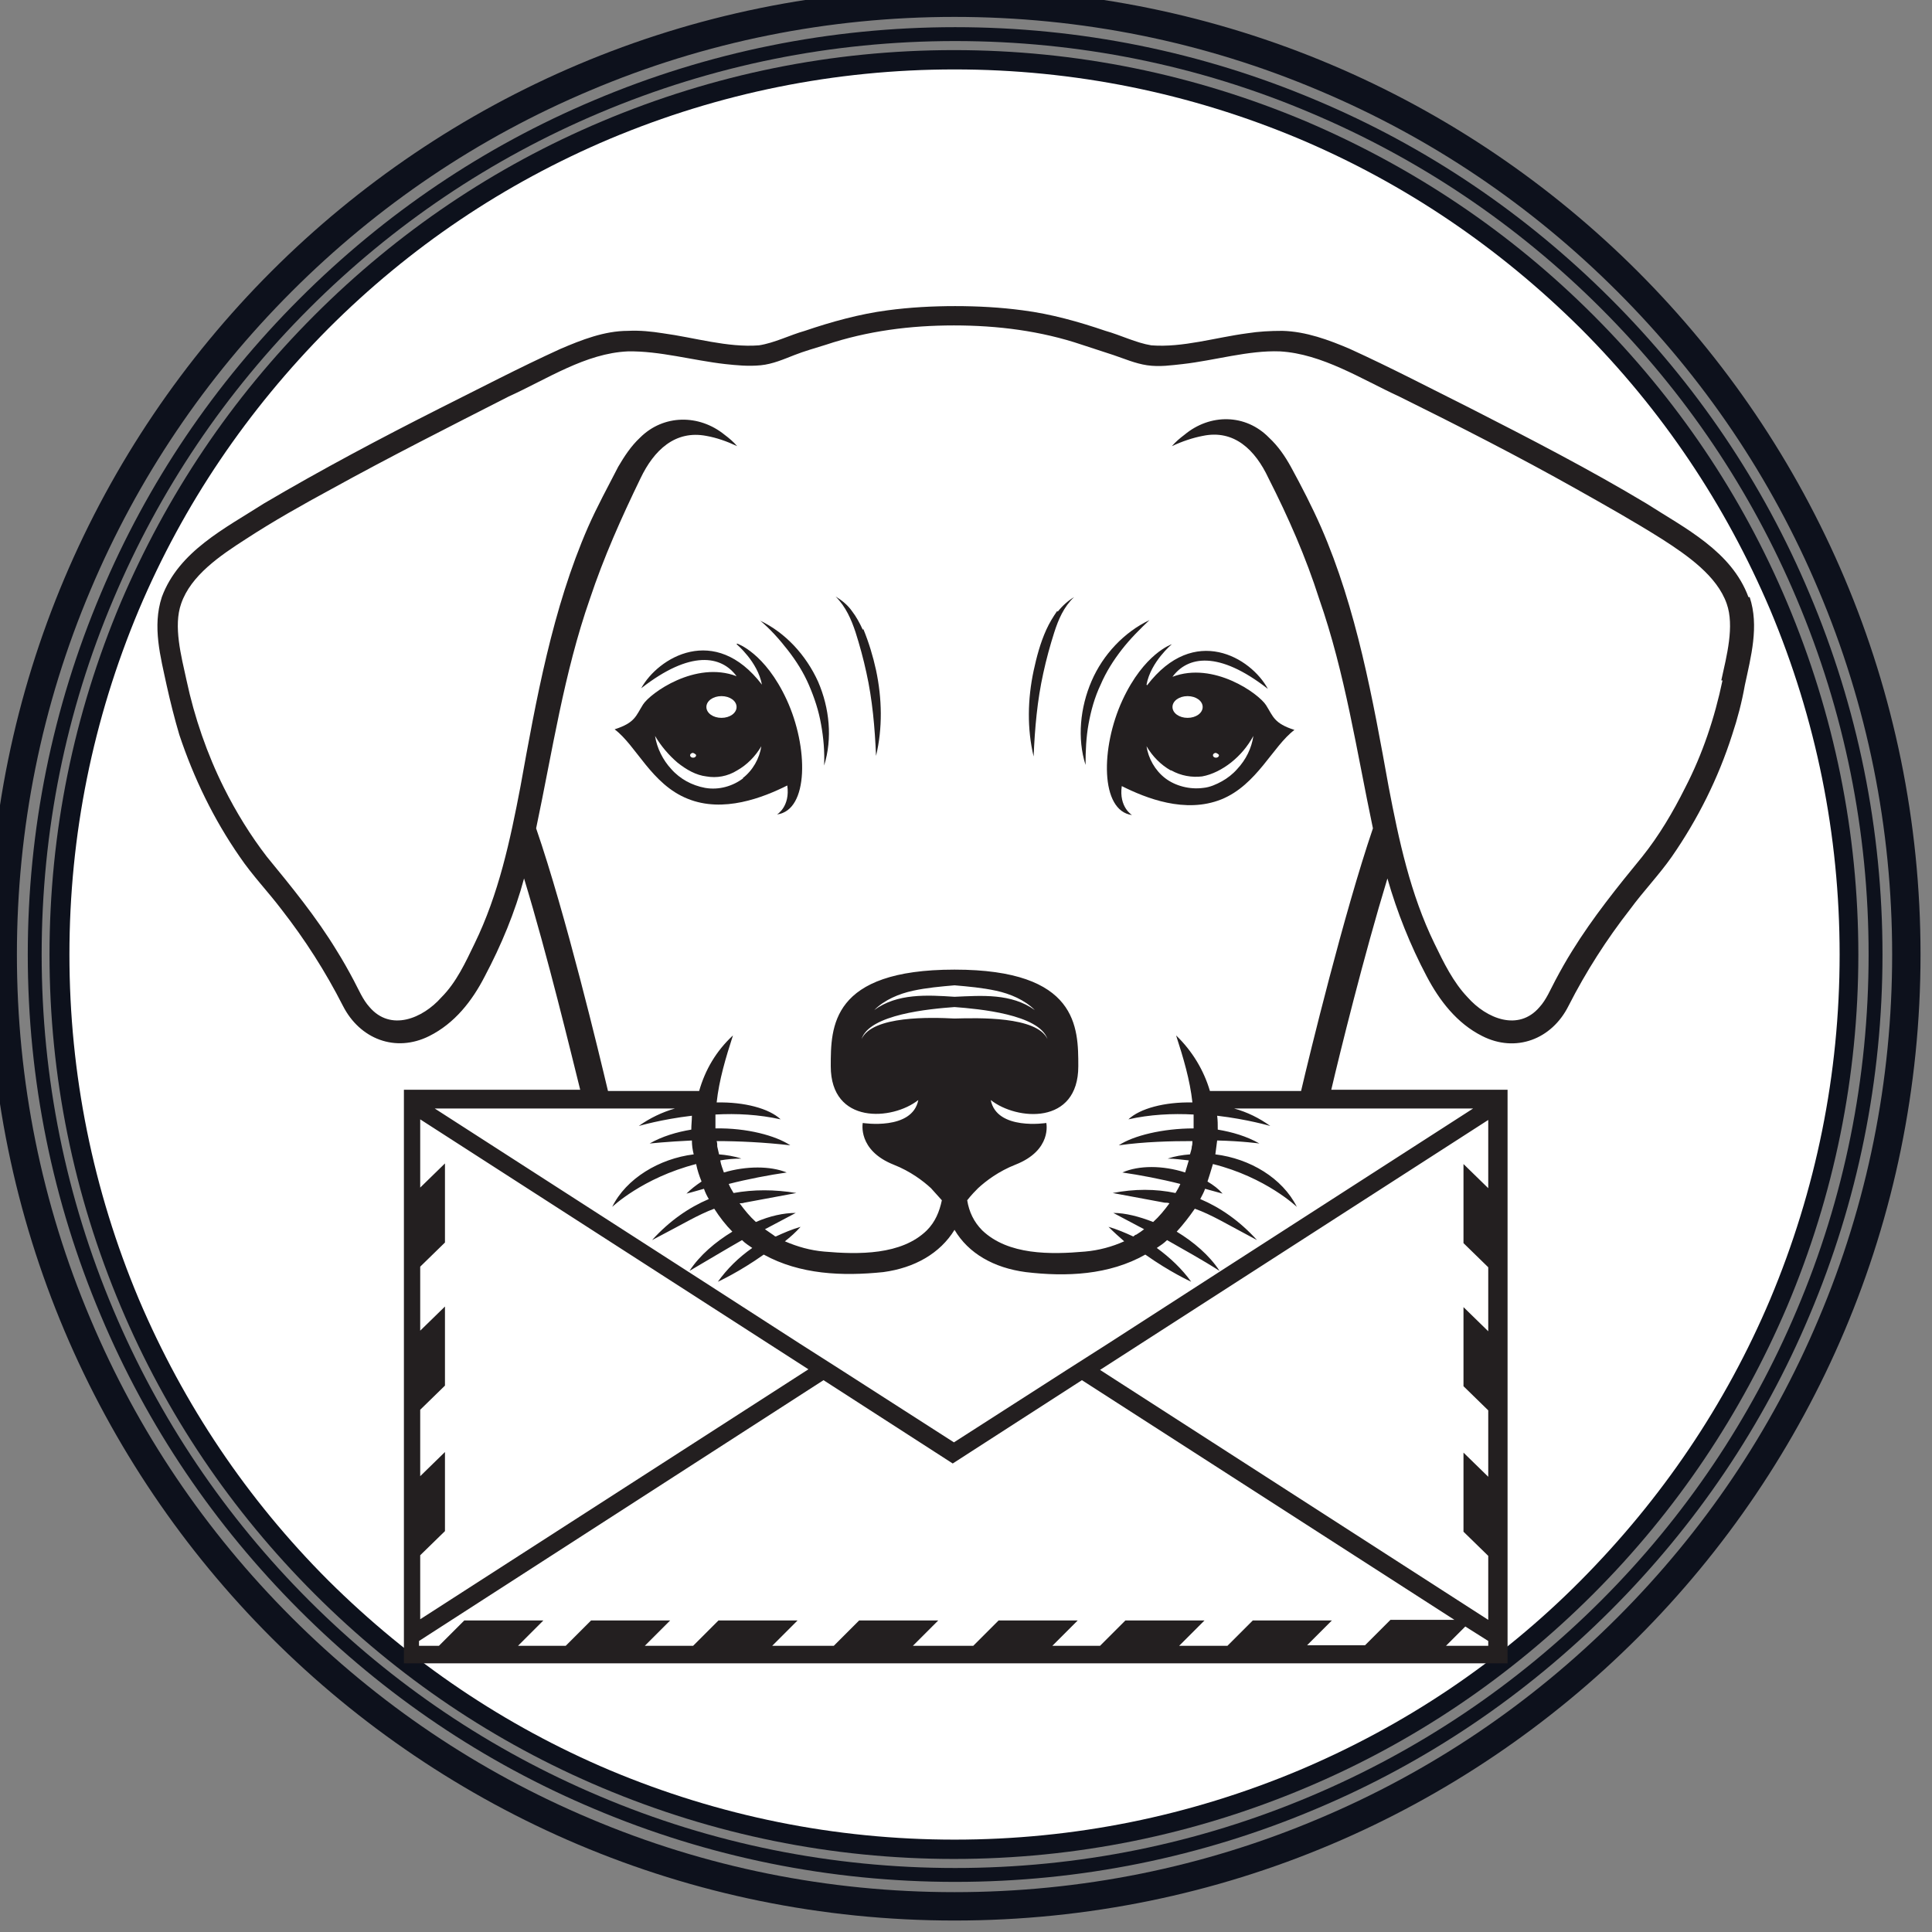 <svg viewBox="0 0 32 32" version="1.1" xmlns="http://www.w3.org/2000/svg" id="Layer_1">
  
  <rect x="0" y="0" width="32" height="32" fill="#808080" stroke="none"/>
  
  <defs>
    <style>
      .st0 {
        fill: #231f20;
      }

      .st1 {
        fill: #0d111c;
      }

      .st2 {
        fill: #fff;
      }
    </style>
  </defs>
  <path d="M29.6,9.98c-.75-1.78-1.83-3.38-3.21-4.76-1.38-1.38-2.98-2.45-4.76-3.21-1.85-.78-3.81-1.18-5.83-1.18s-3.98.4-5.83,1.18c-1.78.75-3.38,1.83-4.76,3.21-1.38,1.38-2.45,2.98-3.21,4.76-.78,1.85-1.18,3.81-1.18,5.83s.4,3.98,1.18,5.83c.75,1.78,1.83,3.38,3.21,4.76,1.38,1.38,2.98,2.46,4.76,3.21,1.85.78,3.81,1.18,5.83,1.18s3.98-.4,5.83-1.18c1.78-.75,3.38-1.83,4.76-3.21,1.38-1.38,2.45-2.98,3.21-4.76.78-1.85,1.18-3.81,1.18-5.83s-.4-3.98-1.18-5.83Z" class="st1"></path>
  <path d="M29.32,21.52c-.74,1.75-1.8,3.31-3.14,4.66s-2.91,2.4-4.66,3.14c-1.81.76-3.73,1.15-5.71,1.15s-3.9-.39-5.71-1.15c-1.75-.74-3.31-1.8-4.66-3.14-1.35-1.35-2.4-2.92-3.14-4.66-.76-1.81-1.15-3.73-1.15-5.71s.39-3.9,1.15-5.71c.74-1.75,1.8-3.31,3.14-4.66,1.35-1.35,2.91-2.4,4.66-3.14,1.81-.76,3.73-1.15,5.71-1.15s3.9.39,5.71,1.15c1.75.74,3.31,1.8,4.66,3.14,1.35,1.35,2.4,2.92,3.14,4.66.76,1.81,1.15,3.73,1.15,5.71s-.39,3.9-1.15,5.71Z" class="st2"></path>
  <path d="M15.81-.19C6.97-.19-.19,6.97-.19,15.81s7.16,16,16,16,16-7.16,16-16S24.65-.19,15.81-.19ZM26.79,26.79c-1.43,1.43-3.09,2.55-4.94,3.33-1.91.81-3.95,1.22-6.04,1.22s-4.13-.41-6.04-1.22c-1.85-.78-3.51-1.9-4.94-3.33-1.43-1.43-2.55-3.09-3.33-4.94-.81-1.91-1.22-3.95-1.22-6.04s.41-4.13,1.22-6.04c.78-1.85,1.9-3.51,3.33-4.94,1.43-1.43,3.09-2.55,4.94-3.33,1.91-.81,3.95-1.22,6.04-1.22s4.13.41,6.04,1.22c1.85.78,3.51,1.9,4.94,3.33,1.43,1.43,2.55,3.09,3.33,4.94.81,1.91,1.22,3.95,1.22,6.04s-.41,4.13-1.22,6.04c-.78,1.85-1.9,3.51-3.33,4.94Z" class="st1"></path>
  <path d="M29.97,9.83c-.77-1.83-1.88-3.47-3.29-4.88-1.41-1.41-3.05-2.52-4.88-3.29-1.89-.8-3.91-1.21-5.98-1.21s-4.09.41-5.98,1.21c-1.83.77-3.47,1.88-4.88,3.29s-2.52,3.05-3.29,4.88c-.8,1.89-1.21,3.91-1.21,5.98s.41,4.09,1.21,5.98c.77,1.83,1.88,3.47,3.29,4.88,1.41,1.41,3.05,2.52,4.88,3.29,1.89.8,3.91,1.21,5.98,1.21s4.09-.41,5.98-1.21c1.83-.77,3.47-1.88,4.88-3.29,1.41-1.41,2.52-3.05,3.29-4.88.8-1.89,1.21-3.91,1.21-5.98s-.41-4.09-1.21-5.98ZM29.76,21.7c-.76,1.8-1.85,3.42-3.24,4.81s-3.01,2.48-4.81,3.24c-1.87.79-3.85,1.19-5.89,1.19s-4.03-.4-5.89-1.19c-1.8-.76-3.42-1.85-4.81-3.24-1.39-1.39-2.48-3.01-3.24-4.81-.79-1.87-1.19-3.85-1.19-5.89s.4-4.03,1.19-5.89c.76-1.8,1.85-3.42,3.24-4.81,1.39-1.39,3.01-2.48,4.81-3.24,1.87-.79,3.85-1.19,5.89-1.19s4.03.4,5.89,1.19c1.8.76,3.42,1.85,4.81,3.24,1.39,1.39,2.48,3.01,3.24,4.81.79,1.87,1.19,3.85,1.19,5.89s-.4,4.03-1.19,5.89Z" class="st1"></path>
  <g>
    <path d="M14.29,10.43c-.05-.11-.11-.22-.18-.31-.07-.1-.17-.18-.27-.24.17.17.26.38.33.59.07.22.13.44.18.67.1.45.14.91.16,1.38.11-.46.1-.95,0-1.42-.05-.23-.12-.46-.21-.68Z" class="st0"></path>
    <path d="M12.58,10.27c.18.15.33.32.47.5.14.18.26.37.35.58.09.21.16.42.2.65.04.22.06.45.05.68.14-.45.09-.95-.1-1.39-.2-.44-.54-.81-.96-1.01Z" class="st0"></path>
    <path d="M12.2,10.67s.35.29.42.67c-.78-1.02-1.72-.45-2,.06.82-.64,1.33-.54,1.58-.2-.68-.26-1.43.28-1.55.47-.12.19-.13.3-.47.41.36.27.61.91,1.21,1.15.59.24,1.25-.02,1.65-.22.05.35-.17.48-.17.48.53-.07.52-1.12.16-1.9-.36-.78-.82-.93-.82-.93ZM11.95,11.53c.14,0,.25.08.25.18s-.11.18-.25.18-.25-.08-.25-.18.11-.18.25-.18ZM11.48,12.47s.05.02.05.04-.02.04-.05.04-.05-.02-.05-.04.02-.04.05-.04ZM12.31,12.89c-.17.13-.4.2-.63.16-.11-.02-.22-.06-.31-.11-.09-.05-.18-.12-.25-.2-.14-.15-.24-.35-.27-.55.1.17.23.32.37.44.15.12.31.21.48.23.17.03.35,0,.51-.1.16-.09.3-.23.4-.4-.03.2-.14.4-.31.53Z" class="st0"></path>
    <path d="M17.51,10.12c-.07.1-.13.2-.18.31-.1.22-.16.45-.21.68-.1.47-.11.96,0,1.42.02-.47.06-.93.16-1.38.05-.23.11-.45.18-.67.07-.22.16-.43.33-.59-.1.06-.19.14-.27.24Z" class="st0"></path>
    <path d="M19.04,10.27c-.42.2-.77.57-.96,1.01-.19.44-.24.95-.1,1.39,0-.23.01-.46.05-.68.04-.22.1-.44.2-.65.09-.21.21-.4.35-.58.14-.18.3-.34.47-.5Z" class="st0"></path>
    <path d="M18.99,11.34c.07-.38.42-.67.42-.67,0,0-.46.15-.82.93-.36.78-.37,1.83.16,1.9,0,0-.22-.13-.17-.48.4.2,1.05.46,1.65.22.59-.24.85-.88,1.21-1.15-.34-.11-.35-.22-.47-.41-.12-.19-.87-.73-1.55-.47.25-.34.76-.44,1.58.2-.28-.52-1.22-1.08-2-.06ZM20.14,12.47s.05.02.05.04-.02.04-.05.04-.05-.02-.05-.04.02-.04.05-.04ZM19.67,11.53c.14,0,.25.08.25.18s-.11.18-.25.18-.25-.08-.25-.18.11-.18.25-.18ZM19.4,12.76c.16.09.34.12.51.1.17-.03.34-.12.48-.23.15-.12.27-.26.37-.44-.03.2-.12.39-.27.55-.07.08-.16.15-.25.2-.09.05-.2.1-.31.11-.22.03-.46-.03-.63-.16-.17-.13-.28-.33-.31-.53.1.17.24.31.4.4Z" class="st0"></path>
    <path d="M28.96,9.89c-.28-.76-1.05-1.14-1.69-1.55-.95-.57-1.94-1.08-2.92-1.58-.66-.33-1.31-.67-1.99-.98-.35-.15-.73-.29-1.12-.3-.2,0-.39.01-.58.04-.53.07-1.07.24-1.59.2-.25-.04-.51-.17-.76-.24-.44-.15-.9-.28-1.37-.34-.37-.05-.75-.07-1.12-.07-.37,0-.75.02-1.12.07-.46.06-.93.19-1.37.34-.25.07-.5.2-.76.24-.52.04-1.07-.13-1.59-.2-.19-.03-.38-.05-.58-.04-.39,0-.77.15-1.12.3-.68.31-1.33.65-1.99.98-.99.5-1.97,1.02-2.92,1.58-.64.41-1.41.79-1.69,1.55-.16.49-.02.99.08,1.46.06.27.13.55.21.82.24.72.57,1.4,1,2.02.21.31.47.58.69.87.39.5.73,1.03,1.02,1.6.28.55.87.78,1.43.5.42-.21.71-.58.92-.99.27-.51.5-1.06.65-1.62.39,1.28.78,2.9.93,3.5h-2.92v.3h0v8.9h0v.3h0s9.14,0,9.14,0h9.14s0,0,0,0h0v-.3h0v-8.9h0v-.3h-2.92c.14-.6.54-2.22.93-3.5.16.56.38,1.11.65,1.62.21.4.5.78.92.99.55.28,1.15.06,1.43-.5.29-.57.63-1.1,1.02-1.6.22-.3.48-.57.69-.87.43-.62.77-1.3,1-2.02.09-.27.16-.54.21-.82.1-.47.24-.98.08-1.46ZM6.96,25.76l.41-.4v-1.31l-.41.4v-1.1l.41-.4v-1.31l-.41.4v-1.06l.41-.4v-1.31l-.41.4v-1.13l6.43,4.14-6.43,4.14v-1.06ZM21.64,27.26l.42-.42h-1.31l-.42.42h-.8l.42-.42h-1.31l-.42.42h-.79l.42-.42h-1.31l-.42.42h-1l.42-.42h-1.31l-.42.42h-1.02l.42-.42h-1.31l-.42.42h-.8l.42-.42h-1.31l-.42.42h-.79l.42-.42h-1.31l-.42.42h-.33v-.08l6.7-4.32,2.14,1.38h0s0,0,0,0h0s0,0,0,0l2.14-1.38,6.17,3.97h-1.06l-.42.42h-1.01ZM24.65,27.26h-.7l.32-.32.38.24v.08ZM24.65,19.68l-.41-.4v1.31l.41.4v1.06l-.41-.4v1.31l.41.4v1.1l-.41-.4v1.31l.41.4v1.06l-6.43-4.14,6.43-4.14v1.13ZM24.4,18.36l-4.21,2.71-1.83,1.18-.69.44-1.87,1.2-1.87-1.2-.69-.44-1.83-1.18-4.21-2.71h3.98c-.21.06-.42.16-.6.29,0,0,.37-.11.88-.17,0,.08-.01.15-.01.23-.24.04-.48.11-.69.23,0,0,.28-.03.7-.05,0,.08.01.15.03.23-.57.07-1.12.4-1.35.87,0,0,.5-.48,1.39-.71.02.1.05.19.09.29-.09.06-.17.12-.25.2,0,0,.12-.03.29-.08.02.06.05.12.08.17-.33.14-.65.36-.94.68.52-.27.76-.42,1.03-.52.09.14.19.27.3.38-.28.17-.54.39-.71.65h0c.29-.17.59-.35.87-.51.05.05.11.09.17.13-.23.16-.42.35-.57.56.02-.01.35-.16.76-.45.6.33,1.3.36,1.98.29.52-.07.94-.31,1.18-.7.23.39.65.63,1.18.7.67.08,1.38.05,1.98-.29.41.29.74.44.76.45-.15-.21-.35-.4-.57-.56.06-.04.12-.08.17-.13.28.16.59.33.87.51h0c-.17-.26-.43-.48-.71-.65.11-.12.21-.25.3-.38.28.1.52.25,1.03.52-.29-.32-.61-.54-.94-.68.03-.06.06-.11.08-.17.18.05.29.08.29.08-.07-.08-.15-.14-.25-.2.03-.09.06-.19.09-.29.88.22,1.39.71,1.39.71-.24-.48-.78-.8-1.35-.87.01-.08.02-.15.03-.23.42.01.7.05.7.05-.21-.12-.45-.19-.69-.23,0-.08,0-.15-.01-.23.51.06.88.17.88.17-.18-.13-.38-.23-.6-.29h3.98ZM15.81,16.68c.4.03,1.4.12,1.54.53-.18-.38-1.15-.35-1.54-.34-.39-.02-1.36-.05-1.54.34.13-.41,1.13-.5,1.54-.53ZM14.48,16.73c.17-.17.41-.27.64-.32.23-.05.46-.07.69-.09.23.02.46.04.69.09.23.05.47.15.64.32-.39-.28-.88-.24-1.33-.22-.45-.03-.95-.06-1.33.22ZM28.53,11.27c-.13.62-.33,1.22-.62,1.78-.2.4-.43.79-.71,1.14-.41.5-.82,1.01-1.16,1.56-.1.16-.19.32-.28.49-.08.15-.15.32-.26.44-.35.41-.88.19-1.19-.16-.24-.25-.4-.58-.55-.89-.4-.82-.59-1.71-.76-2.6-.26-1.44-.53-2.95-1.12-4.3-.15-.34-.32-.67-.5-1-.1-.18-.21-.34-.36-.48-.39-.4-.98-.4-1.4-.05-.08.06-.15.12-.21.19.17-.08.35-.14.51-.17.52-.11.87.23,1.09.7.33.65.62,1.31.84,2,.43,1.23.62,2.52.89,3.8-.48,1.41-1.05,3.75-1.19,4.35h-1.51c-.1-.34-.29-.66-.56-.92.12.37.23.74.27,1.11-.46-.01-.87.1-1.06.28.35-.08.73-.1,1.08-.08,0,.08,0,.15,0,.23-.51,0-1,.12-1.24.28.43-.06.86-.07,1.22-.07,0,.03,0,.06-.01.09,0,.04-.02.09-.03.13-.13.01-.25.03-.37.07.12,0,.24.02.35.03-.02.07-.04.13-.06.2-.37-.12-.77-.12-1.04,0,.28.04.65.11.96.19-.02.05-.05.1-.08.15-.33-.07-.68-.07-1.04,0,0,0,.27.05.86.16.03,0,.05,0,.08.01-.08.11-.17.22-.27.31-.23-.09-.46-.15-.66-.15,0,0,.21.11.51.27-.04.03-.08.06-.13.09-.02,0-.03.02-.05.03-.13-.06-.27-.12-.41-.16.09.09.18.17.26.24-.2.09-.42.15-.65.17-.57.05-1.27.06-1.7-.35-.14-.14-.22-.31-.25-.5.07-.09.14-.16.18-.2h0s0,0,0,0c.13-.12.34-.28.62-.39.61-.24.51-.69.51-.69,0,0-.82.13-.92-.38.43.34,1.45.42,1.45-.56,0-.64,0-1.6-2.05-1.6h0s0,0,0,0,0,0,0,0h0c-2.05,0-2.05.95-2.05,1.6,0,.97,1.02.9,1.45.56-.1.51-.92.38-.92.38,0,0-.09.45.51.69.28.11.49.27.62.39,0,0,0,0,0,0h0s.1.11.18.2c-.04.19-.11.36-.25.5-.42.41-1.13.4-1.7.35-.23-.02-.44-.08-.65-.17.09-.07.18-.15.26-.24-.14.04-.28.1-.41.16-.02,0-.03-.02-.05-.03-.04-.03-.09-.06-.13-.09.3-.16.51-.27.51-.27-.2,0-.43.05-.66.15-.1-.09-.19-.2-.27-.31.03,0,.05,0,.08-.01.59-.11.86-.16.86-.16-.36-.06-.71-.06-1.04,0-.03-.05-.06-.1-.08-.15.31-.08.68-.15.96-.19-.27-.11-.67-.11-1.04,0-.02-.06-.05-.13-.06-.2.11-.02.23-.03.35-.03-.12-.04-.25-.06-.37-.07-.01-.04-.02-.09-.03-.13,0-.03,0-.06-.01-.09.36,0,.79.02,1.22.07-.24-.16-.72-.29-1.24-.28,0-.08,0-.15,0-.23.35-.02.72,0,1.08.08-.19-.18-.6-.29-1.06-.28.04-.37.15-.74.27-1.11-.28.26-.46.57-.56.92h-1.51c-.14-.59-.7-2.93-1.19-4.35.27-1.28.46-2.57.89-3.8.23-.69.52-1.34.84-2,.22-.46.57-.8,1.09-.7.17.03.34.09.51.17-.06-.07-.13-.13-.21-.19-.42-.34-1.01-.34-1.4.05-.15.14-.26.31-.36.48-.17.33-.35.66-.5,1-.59,1.35-.86,2.86-1.12,4.3-.17.89-.36,1.78-.76,2.6-.15.31-.3.64-.55.89-.31.35-.84.57-1.19.16-.11-.12-.18-.29-.26-.44-.09-.17-.18-.33-.28-.49-.34-.56-.75-1.06-1.16-1.56-.27-.35-.51-.74-.71-1.14-.28-.56-.49-1.17-.62-1.78-.09-.41-.22-.9-.09-1.27.16-.47.65-.8,1.07-1.07.46-.3.94-.57,1.42-.83.96-.53,1.95-1.03,2.93-1.53.64-.29,1.28-.72,1.98-.75.52-.01,1.08.15,1.61.21.19.02.38.04.59.02.2-.02.38-.1.56-.17.15-.06.36-.12.52-.17.69-.23,1.4-.32,2.12-.32.72,0,1.44.09,2.12.32.16.05.36.12.52.17.18.06.36.14.56.17.21.03.4,0,.59-.02.53-.06,1.09-.23,1.61-.21.7.04,1.35.46,1.98.75.99.49,1.97.99,2.93,1.53.48.27.96.54,1.42.83.42.27.91.61,1.07,1.07.13.37,0,.86-.09,1.27Z" class="st0"></path>
  </g>
</svg>